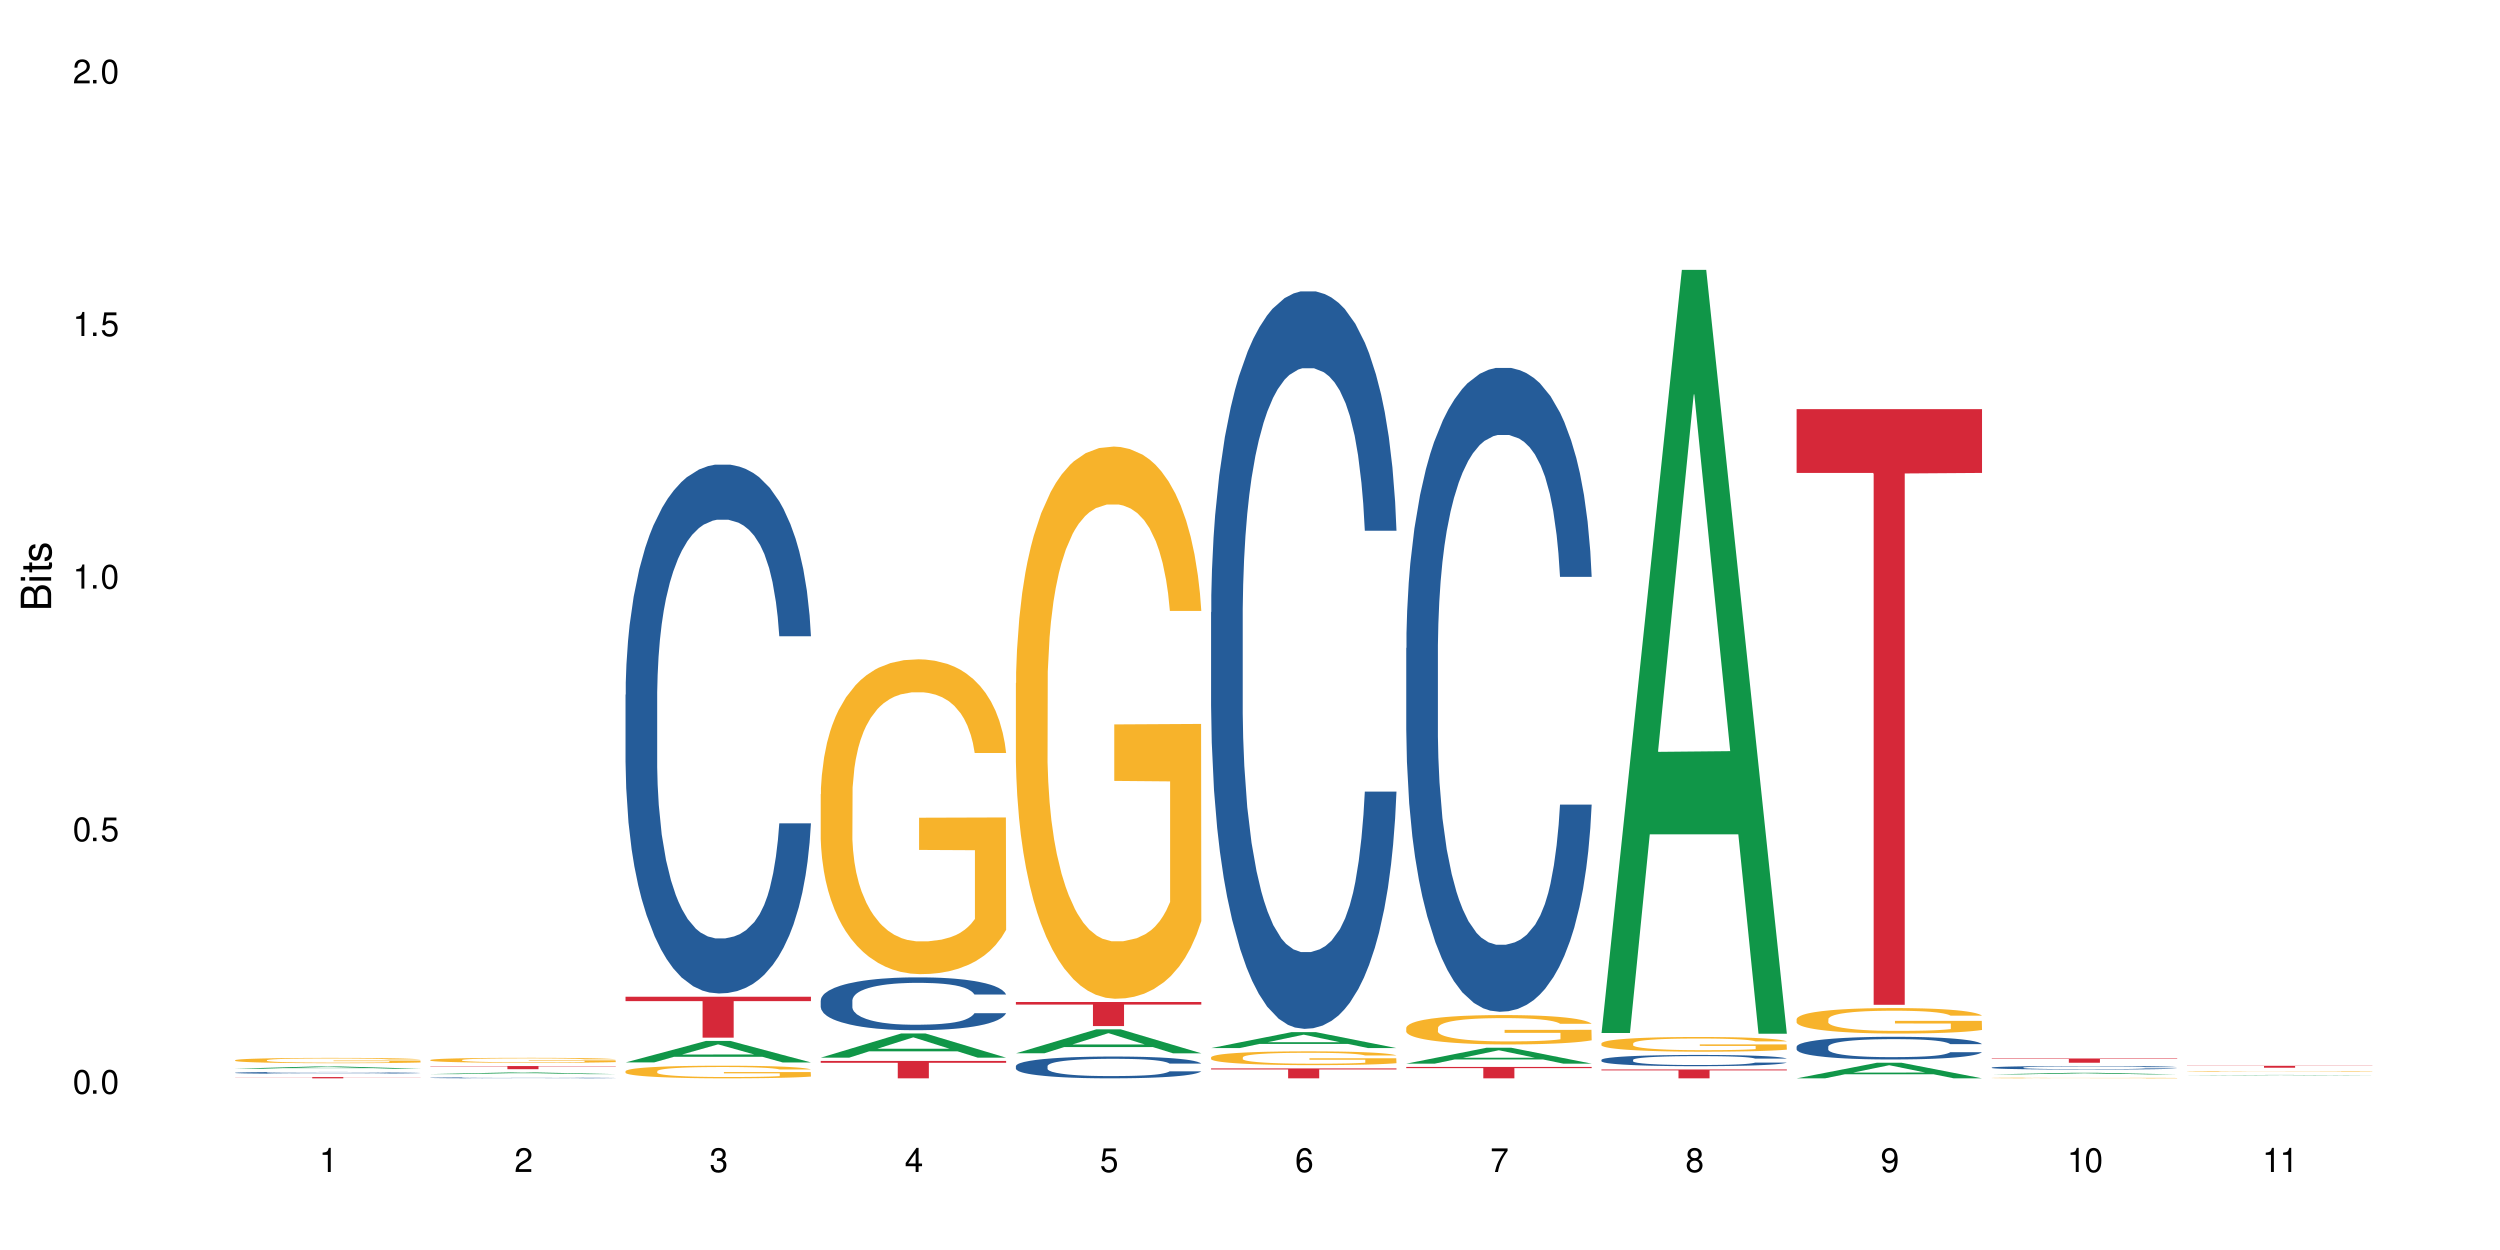 <?xml version="1.0" encoding="UTF-8"?>
<svg xmlns="http://www.w3.org/2000/svg" xmlns:xlink="http://www.w3.org/1999/xlink" width="720" height="360" viewBox="0 0 720 360">
<defs>
<g>
<g id="glyph-0-0">
</g>
<g id="glyph-0-1">
<path d="M 2.641 -6.938 C 2 -6.938 1.422 -6.656 1.078 -6.172 C 0.641 -5.562 0.406 -4.641 0.406 -3.359 C 0.406 -1.016 1.188 0.219 2.641 0.219 C 4.078 0.219 4.859 -1.016 4.859 -3.297 C 4.859 -4.641 4.656 -5.547 4.203 -6.172 C 3.844 -6.656 3.281 -6.938 2.641 -6.938 Z M 2.641 -6.188 C 3.547 -6.188 4 -5.25 4 -3.375 C 4 -1.406 3.562 -0.484 2.625 -0.484 C 1.734 -0.484 1.281 -1.438 1.281 -3.344 C 1.281 -5.25 1.734 -6.188 2.641 -6.188 Z M 2.641 -6.188 "/>
</g>
<g id="glyph-0-2">
<path d="M 1.828 -1 L 0.828 -1 L 0.828 0 L 1.828 0 Z M 1.828 -1 "/>
</g>
<g id="glyph-0-3">
<path d="M 4.562 -6.797 L 1.062 -6.797 L 0.547 -3.094 L 1.328 -3.094 C 1.719 -3.562 2.047 -3.734 2.578 -3.734 C 3.484 -3.734 4.062 -3.109 4.062 -2.094 C 4.062 -1.125 3.484 -0.531 2.578 -0.531 C 1.828 -0.531 1.375 -0.906 1.188 -1.672 L 0.328 -1.672 C 0.453 -1.109 0.547 -0.844 0.75 -0.594 C 1.125 -0.078 1.828 0.219 2.594 0.219 C 3.969 0.219 4.922 -0.781 4.922 -2.219 C 4.922 -3.562 4.031 -4.484 2.719 -4.484 C 2.25 -4.484 1.859 -4.359 1.469 -4.062 L 1.734 -5.969 L 4.562 -5.969 Z M 4.562 -6.797 "/>
</g>
<g id="glyph-0-4">
<path d="M 2.484 -4.938 L 2.484 0 L 3.328 0 L 3.328 -6.938 L 2.766 -6.938 C 2.469 -5.875 2.281 -5.734 0.984 -5.562 L 0.984 -4.938 Z M 2.484 -4.938 "/>
</g>
<g id="glyph-0-5">
<path d="M 4.859 -0.828 L 1.281 -0.828 C 1.359 -1.406 1.672 -1.781 2.5 -2.281 L 3.469 -2.828 C 4.406 -3.344 4.906 -4.062 4.906 -4.906 C 4.906 -5.484 4.672 -6.031 4.266 -6.406 C 3.859 -6.766 3.375 -6.938 2.719 -6.938 C 1.859 -6.938 1.219 -6.625 0.844 -6.031 C 0.609 -5.672 0.5 -5.234 0.484 -4.531 L 1.328 -4.531 C 1.359 -5.016 1.406 -5.281 1.531 -5.516 C 1.75 -5.938 2.188 -6.203 2.703 -6.203 C 3.469 -6.203 4.031 -5.641 4.031 -4.891 C 4.031 -4.344 3.719 -3.859 3.125 -3.516 L 2.234 -3 C 0.812 -2.172 0.406 -1.531 0.328 -0.016 L 4.859 -0.016 Z M 4.859 -0.828 "/>
</g>
<g id="glyph-0-6">
<path d="M 2.125 -3.188 L 2.578 -3.188 C 3.5 -3.188 3.984 -2.766 3.984 -1.922 C 3.984 -1.062 3.469 -0.531 2.594 -0.531 C 1.656 -0.531 1.203 -1 1.156 -2.016 L 0.312 -2.016 C 0.344 -1.453 0.438 -1.094 0.609 -0.781 C 0.953 -0.109 1.625 0.219 2.547 0.219 C 3.953 0.219 4.859 -0.625 4.859 -1.938 C 4.859 -2.828 4.516 -3.297 3.703 -3.594 C 4.344 -3.844 4.656 -4.328 4.656 -5.031 C 4.656 -6.219 3.875 -6.938 2.578 -6.938 C 1.203 -6.938 0.484 -6.172 0.453 -4.703 L 1.297 -4.703 C 1.312 -5.125 1.344 -5.359 1.453 -5.578 C 1.641 -5.969 2.062 -6.203 2.594 -6.203 C 3.344 -6.203 3.797 -5.75 3.797 -5 C 3.797 -4.516 3.609 -4.219 3.25 -4.047 C 3.016 -3.953 2.703 -3.922 2.125 -3.906 Z M 2.125 -3.188 "/>
</g>
<g id="glyph-0-7">
<path d="M 3.141 -1.672 L 3.141 0 L 3.984 0 L 3.984 -1.672 L 4.984 -1.672 L 4.984 -2.438 L 3.984 -2.438 L 3.984 -6.938 L 3.359 -6.938 L 0.266 -2.578 L 0.266 -1.672 Z M 3.141 -2.438 L 1 -2.438 L 3.141 -5.5 Z M 3.141 -2.438 "/>
</g>
<g id="glyph-0-8">
<path d="M 4.781 -5.125 C 4.609 -6.266 3.891 -6.938 2.844 -6.938 C 2.094 -6.938 1.422 -6.578 1.031 -5.953 C 0.594 -5.266 0.406 -4.422 0.406 -3.172 C 0.406 -2 0.578 -1.25 0.984 -0.641 C 1.359 -0.078 1.953 0.219 2.703 0.219 C 3.984 0.219 4.922 -0.75 4.922 -2.094 C 4.922 -3.375 4.062 -4.281 2.844 -4.281 C 2.172 -4.281 1.641 -4.031 1.281 -3.516 C 1.281 -5.234 1.828 -6.188 2.797 -6.188 C 3.391 -6.188 3.797 -5.797 3.938 -5.125 Z M 2.734 -3.531 C 3.547 -3.531 4.062 -2.953 4.062 -2.031 C 4.062 -1.156 3.484 -0.531 2.703 -0.531 C 1.922 -0.531 1.328 -1.188 1.328 -2.078 C 1.328 -2.938 1.906 -3.531 2.734 -3.531 Z M 2.734 -3.531 "/>
</g>
<g id="glyph-0-9">
<path d="M 4.984 -6.797 L 0.438 -6.797 L 0.438 -5.969 L 4.109 -5.969 C 2.5 -3.656 1.828 -2.234 1.328 0 L 2.219 0 C 2.594 -2.172 3.453 -4.047 4.984 -6.094 Z M 4.984 -6.797 "/>
</g>
<g id="glyph-0-10">
<path d="M 3.75 -3.656 C 4.469 -4.094 4.688 -4.438 4.688 -5.078 C 4.688 -6.172 3.844 -6.938 2.641 -6.938 C 1.438 -6.938 0.594 -6.172 0.594 -5.094 C 0.594 -4.438 0.812 -4.094 1.516 -3.656 C 0.734 -3.266 0.359 -2.703 0.359 -1.922 C 0.359 -0.656 1.281 0.219 2.641 0.219 C 3.984 0.219 4.922 -0.656 4.922 -1.922 C 4.922 -2.703 4.531 -3.266 3.75 -3.656 Z M 2.641 -6.188 C 3.359 -6.188 3.812 -5.75 3.812 -5.062 C 3.812 -4.406 3.344 -3.984 2.641 -3.984 C 1.922 -3.984 1.453 -4.406 1.453 -5.078 C 1.453 -5.75 1.922 -6.188 2.641 -6.188 Z M 2.641 -3.266 C 3.484 -3.266 4.062 -2.719 4.062 -1.906 C 4.062 -1.078 3.484 -0.531 2.625 -0.531 C 1.797 -0.531 1.219 -1.094 1.219 -1.906 C 1.219 -2.719 1.781 -3.266 2.641 -3.266 Z M 2.641 -3.266 "/>
</g>
<g id="glyph-0-11">
<path d="M 0.516 -1.578 C 0.672 -0.453 1.406 0.219 2.438 0.219 C 3.188 0.219 3.859 -0.141 4.266 -0.766 C 4.688 -1.453 4.891 -2.297 4.891 -3.547 C 4.891 -4.719 4.703 -5.453 4.312 -6.078 C 3.938 -6.641 3.344 -6.938 2.594 -6.938 C 1.297 -6.938 0.359 -5.969 0.359 -4.625 C 0.359 -3.344 1.234 -2.453 2.453 -2.453 C 3.094 -2.453 3.578 -2.672 4.016 -3.203 C 4 -1.484 3.469 -0.531 2.5 -0.531 C 1.906 -0.531 1.484 -0.906 1.359 -1.578 Z M 2.578 -6.203 C 3.375 -6.203 3.969 -5.531 3.969 -4.641 C 3.969 -3.797 3.391 -3.188 2.547 -3.188 C 1.734 -3.188 1.234 -3.766 1.234 -4.688 C 1.234 -5.562 1.797 -6.203 2.578 -6.203 Z M 2.578 -6.203 "/>
</g>
<g id="glyph-1-0">
</g>
<g id="glyph-1-1">
<path d="M 0 -0.953 L 0 -4.891 C 0 -5.719 -0.234 -6.344 -0.734 -6.797 C -1.188 -7.234 -1.812 -7.469 -2.5 -7.469 C -3.547 -7.469 -4.188 -7 -4.625 -5.875 C -4.984 -6.688 -5.625 -7.094 -6.531 -7.094 C -7.172 -7.094 -7.734 -6.859 -8.141 -6.391 C -8.562 -5.922 -8.75 -5.344 -8.75 -4.5 L -8.75 -0.953 Z M -4.984 -2.062 L -7.766 -2.062 L -7.766 -4.219 C -7.766 -4.844 -7.688 -5.203 -7.453 -5.5 C -7.219 -5.812 -6.859 -5.969 -6.375 -5.969 C -5.891 -5.969 -5.531 -5.812 -5.297 -5.5 C -5.062 -5.203 -4.984 -4.844 -4.984 -4.219 Z M -0.984 -2.062 L -4 -2.062 L -4 -4.781 C -4 -5.766 -3.438 -6.359 -2.484 -6.359 C -1.547 -6.359 -0.984 -5.766 -0.984 -4.781 Z M -0.984 -2.062 "/>
</g>
<g id="glyph-1-2">
<path d="M -6.281 -1.797 L -6.281 -0.797 L 0 -0.797 L 0 -1.797 Z M -8.75 -1.797 L -8.75 -0.797 L -7.484 -0.797 L -7.484 -1.797 Z M -8.75 -1.797 "/>
</g>
<g id="glyph-1-3">
<path d="M -6.281 -3.047 L -6.281 -2.016 L -8.016 -2.016 L -8.016 -1.016 L -6.281 -1.016 L -6.281 -0.172 L -5.469 -0.172 L -5.469 -1.016 L -0.719 -1.016 C -0.078 -1.016 0.281 -1.453 0.281 -2.234 C 0.281 -2.5 0.25 -2.719 0.188 -3.047 L -0.641 -3.047 C -0.609 -2.906 -0.594 -2.766 -0.594 -2.562 C -0.594 -2.141 -0.719 -2.016 -1.156 -2.016 L -5.469 -2.016 L -5.469 -3.047 Z M -6.281 -3.047 "/>
</g>
<g id="glyph-1-4">
<path d="M -4.531 -5.25 C -5.766 -5.25 -6.469 -4.422 -6.469 -2.969 C -6.469 -1.516 -5.719 -0.562 -4.547 -0.562 C -3.562 -0.562 -3.094 -1.062 -2.734 -2.562 L -2.516 -3.484 C -2.344 -4.188 -2.094 -4.469 -1.641 -4.469 C -1.047 -4.469 -0.641 -3.875 -0.641 -3 C -0.641 -2.453 -0.797 -2 -1.062 -1.75 C -1.25 -1.594 -1.422 -1.531 -1.875 -1.469 L -1.875 -0.406 C -0.422 -0.453 0.281 -1.266 0.281 -2.922 C 0.281 -4.5 -0.5 -5.516 -1.719 -5.516 C -2.656 -5.516 -3.172 -4.984 -3.469 -3.734 L -3.703 -2.766 C -3.891 -1.953 -4.156 -1.609 -4.594 -1.609 C -5.188 -1.609 -5.547 -2.125 -5.547 -2.938 C -5.547 -3.75 -5.203 -4.172 -4.531 -4.203 Z M -4.531 -5.25 "/>
</g>
</g>
</defs>
<rect x="-72" y="-36" width="864" height="432" fill="rgb(100%, 100%, 100%)" fill-opacity="1"/>
<path fill-rule="nonzero" fill="rgb(6.275%, 58.824%, 28.235%)" fill-opacity="1" d="M 67.73 307.789 L 67.789 307.785 L 90.895 307.137 L 97.91 307.137 L 121.133 307.789 L 112.973 307.789 L 107.152 307.617 L 81.652 307.617 L 75.945 307.789 L 67.73 307.789 L 84.105 307.547 L 104.816 307.547 L 94.488 307.246 L 94.375 307.242 L 94.262 307.246 L 84.047 307.547 L 84.105 307.547 Z M 67.73 307.789 "/>
<path fill-rule="nonzero" fill="rgb(14.51%, 36.078%, 60%)" fill-opacity="1" d="M 67.73 308.957 L 67.797 308.957 L 67.797 308.945 L 67.992 308.926 L 68.449 308.902 L 68.902 308.887 L 70.074 308.855 L 71.703 308.828 L 73.398 308.809 L 74.633 308.797 L 75.742 308.785 L 78.281 308.766 L 79.91 308.758 L 81.668 308.75 L 83.816 308.742 L 85.379 308.734 L 88.895 308.727 L 91.5 308.727 L 93.52 308.723 L 97.883 308.723 L 100.488 308.727 L 102.375 308.727 L 104.461 308.73 L 106.219 308.734 L 109.281 308.746 L 112.016 308.762 L 113.254 308.77 L 115.207 308.785 L 116.703 308.797 L 117.746 308.812 L 118.918 308.828 L 119.961 308.852 L 120.742 308.875 L 121.133 308.898 L 112.016 308.898 L 111.559 308.879 L 111.039 308.863 L 110.062 308.844 L 109.086 308.828 L 107.715 308.812 L 106.48 308.805 L 104.785 308.797 L 103.289 308.789 L 101.727 308.785 L 100.227 308.781 L 97.363 308.777 L 94.039 308.777 L 92.805 308.781 L 90.262 308.785 L 88.895 308.789 L 86.941 308.793 L 85.574 308.801 L 83.945 308.812 L 82.84 308.82 L 81.473 308.832 L 80.496 308.844 L 79.387 308.859 L 78.738 308.871 L 78.152 308.887 L 77.629 308.902 L 77.238 308.918 L 76.977 308.938 L 76.848 308.953 L 76.848 309.031 L 76.977 309.047 L 77.305 309.07 L 78.152 309.098 L 79.387 309.125 L 80.82 309.145 L 82.188 309.16 L 82.969 309.168 L 84.012 309.176 L 85.641 309.184 L 87.984 309.195 L 89.352 309.199 L 91.438 309.203 L 98.988 309.203 L 100.684 309.199 L 102.441 309.195 L 104.852 309.188 L 106.348 309.18 L 107.652 309.172 L 108.629 309.16 L 109.281 309.152 L 110.258 309.137 L 111.039 309.121 L 111.625 309.105 L 112.016 309.086 L 121.133 309.086 L 120.742 309.105 L 120.156 309.125 L 119.57 309.141 L 118.656 309.156 L 117.613 309.172 L 116.117 309.191 L 114.879 309.203 L 113.254 309.215 L 111.754 309.223 L 110.125 309.23 L 107.715 309.242 L 106.152 309.246 L 104.461 309.25 L 102.441 309.254 L 99.902 309.258 L 97.168 309.262 L 94.625 309.262 L 91.891 309.258 L 89.871 309.258 L 87.203 309.254 L 83.883 309.246 L 81.473 309.234 L 79.582 309.227 L 77.957 309.215 L 76.133 309.203 L 73.789 309.18 L 72.355 309.164 L 71.379 309.152 L 70.27 309.133 L 69.488 309.113 L 68.578 309.086 L 67.926 309.051 L 67.73 309.023 Z M 67.73 308.957 "/>
<path fill-rule="nonzero" fill="rgb(96.863%, 70.196%, 16.863%)" fill-opacity="1" d="M 67.73 305.328 L 67.797 305.328 L 67.797 305.301 L 68.055 305.234 L 68.707 305.148 L 69.555 305.078 L 70.465 305.023 L 71.051 304.992 L 72.027 304.953 L 72.875 304.922 L 75.023 304.859 L 77.762 304.801 L 79.258 304.773 L 80.949 304.75 L 83.359 304.723 L 84.469 304.715 L 87.855 304.691 L 91.695 304.676 L 95.93 304.672 L 97.883 304.676 L 100.555 304.68 L 104.199 304.695 L 106.285 304.711 L 107.91 304.723 L 109.605 304.742 L 111.688 304.77 L 113.645 304.805 L 115.207 304.836 L 116.77 304.879 L 118.07 304.922 L 119.18 304.973 L 120.156 305.031 L 120.742 305.078 L 121.133 305.129 L 112.078 305.129 L 111.559 305.078 L 110.973 305.043 L 109.996 304.996 L 109.02 304.961 L 108.043 304.938 L 106.219 304.898 L 104.656 304.879 L 102.703 304.859 L 100.812 304.844 L 98.664 304.836 L 97.363 304.832 L 93.91 304.832 L 90.785 304.844 L 88.961 304.855 L 87.66 304.867 L 85.836 304.887 L 84.727 304.902 L 84.078 304.914 L 82.125 304.957 L 80.82 304.996 L 80.105 305.023 L 79.191 305.066 L 78.543 305.102 L 77.824 305.16 L 77.434 305.203 L 76.914 305.297 L 76.848 305.547 L 77.043 305.602 L 77.434 305.656 L 77.957 305.707 L 78.738 305.762 L 79.52 305.801 L 80.887 305.855 L 82.059 305.895 L 82.969 305.918 L 84.727 305.953 L 85.445 305.969 L 87.137 305.992 L 88.895 306.012 L 91.047 306.027 L 92.672 306.035 L 95.277 306.043 L 98.598 306.043 L 102.508 306.035 L 104.98 306.023 L 106.676 306.012 L 107.781 306.004 L 109.148 305.988 L 110.125 305.973 L 111.039 305.957 L 112.145 305.934 L 112.145 305.602 L 96.059 305.598 L 96.059 305.441 L 121.066 305.441 L 121.133 305.988 L 119.766 306.027 L 118.07 306.062 L 116.441 306.09 L 114.75 306.113 L 112.34 306.141 L 110.387 306.156 L 107.391 306.176 L 104.656 306.188 L 101.789 306.199 L 99.25 306.203 L 96.254 306.203 L 93.586 306.199 L 90.719 306.191 L 88.441 306.18 L 86.355 306.168 L 84.273 306.148 L 81.668 306.117 L 79.973 306.094 L 78.215 306.066 L 76.457 306.031 L 74.895 305.992 L 73.852 305.965 L 72.812 305.93 L 71.703 305.887 L 70.66 305.84 L 69.879 305.797 L 69.164 305.75 L 68.645 305.703 L 68.121 305.641 L 67.859 305.59 L 67.73 305.547 Z M 67.73 305.328 "/>
<path fill-rule="nonzero" fill="rgb(83.922%, 15.686%, 22.353%)" fill-opacity="1" d="M 67.73 310.195 L 121.133 310.195 L 121.133 310.234 L 98.875 310.234 L 98.875 310.562 L 89.922 310.562 L 89.922 310.234 L 67.73 310.234 Z M 67.73 310.195 "/>
<path fill-rule="nonzero" fill="rgb(6.275%, 58.824%, 28.235%)" fill-opacity="1" d="M 123.941 309.344 L 124 309.344 L 147.105 308.859 L 154.125 308.859 L 177.344 309.348 L 169.184 309.348 L 163.367 309.219 L 137.863 309.219 L 132.156 309.344 L 123.941 309.344 L 140.316 309.168 L 161.027 309.164 L 150.699 308.938 L 150.586 308.938 L 150.473 308.941 L 140.258 309.164 L 140.316 309.168 Z M 123.941 309.344 "/>
<path fill-rule="nonzero" fill="rgb(14.51%, 36.078%, 60%)" fill-opacity="1" d="M 123.941 310.402 L 124.008 310.402 L 124.008 310.395 L 124.203 310.387 L 124.66 310.375 L 125.113 310.367 L 126.285 310.352 L 127.914 310.336 L 129.609 310.324 L 130.844 310.316 L 131.953 310.312 L 134.492 310.305 L 136.121 310.297 L 137.879 310.293 L 140.027 310.289 L 141.59 310.289 L 145.109 310.285 L 147.711 310.281 L 158.59 310.281 L 160.672 310.285 L 162.43 310.289 L 165.492 310.293 L 168.227 310.301 L 169.465 310.305 L 171.418 310.312 L 172.914 310.32 L 173.957 310.328 L 175.129 310.336 L 176.172 310.348 L 176.953 310.359 L 177.344 310.371 L 168.227 310.371 L 167.77 310.363 L 167.25 310.355 L 166.273 310.344 L 165.297 310.336 L 163.93 310.328 L 162.691 310.324 L 160.996 310.32 L 159.5 310.316 L 157.938 310.312 L 156.438 310.312 L 153.574 310.309 L 150.254 310.309 L 149.016 310.312 L 145.109 310.312 L 143.152 310.316 L 141.785 310.32 L 140.156 310.328 L 139.051 310.332 L 137.684 310.336 L 136.707 310.344 L 135.598 310.352 L 134.949 310.359 L 134.363 310.367 L 133.84 310.375 L 133.449 310.383 L 133.191 310.391 L 133.059 310.402 L 133.059 310.441 L 133.191 310.449 L 133.516 310.461 L 134.363 310.477 L 135.598 310.492 L 137.031 310.5 L 138.398 310.508 L 139.18 310.512 L 140.223 310.516 L 141.852 310.523 L 144.195 310.527 L 145.562 310.527 L 147.648 310.531 L 156.895 310.531 L 158.652 310.527 L 161.062 310.523 L 162.559 310.52 L 163.863 310.516 L 164.84 310.508 L 165.492 310.504 L 166.469 310.496 L 167.25 310.488 L 167.836 310.48 L 168.227 310.473 L 177.344 310.473 L 176.367 310.492 L 175.781 310.5 L 174.867 310.508 L 173.828 310.516 L 172.328 310.523 L 171.09 310.531 L 169.465 310.535 L 167.965 310.543 L 166.336 310.547 L 163.93 310.551 L 162.363 310.555 L 160.672 310.555 L 158.652 310.559 L 156.113 310.559 L 153.379 310.562 L 148.102 310.562 L 146.086 310.559 L 143.414 310.559 L 140.094 310.555 L 137.684 310.547 L 135.793 310.543 L 134.168 310.539 L 132.344 310.531 L 130 310.52 L 128.566 310.512 L 127.59 310.504 L 126.48 310.492 L 125.699 310.484 L 124.789 310.469 L 124.137 310.453 L 123.941 310.438 Z M 123.941 310.402 "/>
<path fill-rule="nonzero" fill="rgb(96.863%, 70.196%, 16.863%)" fill-opacity="1" d="M 123.941 305.27 L 124.008 305.27 L 124.008 305.242 L 124.27 305.184 L 124.918 305.102 L 125.766 305.035 L 126.676 304.984 L 127.266 304.953 L 128.242 304.914 L 129.086 304.887 L 131.234 304.828 L 133.973 304.773 L 135.469 304.75 L 137.164 304.727 L 139.57 304.703 L 140.68 304.691 L 144.066 304.672 L 147.906 304.66 L 152.141 304.656 L 154.094 304.656 L 156.766 304.66 L 160.41 304.676 L 162.496 304.688 L 164.125 304.703 L 165.816 304.719 L 167.902 304.746 L 169.855 304.777 L 171.418 304.809 L 172.98 304.848 L 174.281 304.891 L 175.391 304.934 L 176.367 304.992 L 176.953 305.035 L 177.344 305.082 L 168.293 305.082 L 167.77 305.035 L 167.184 305 L 166.207 304.957 L 165.23 304.926 L 164.254 304.902 L 162.43 304.867 L 160.867 304.848 L 158.914 304.828 L 157.023 304.816 L 154.875 304.809 L 153.574 304.805 L 150.121 304.805 L 146.996 304.816 L 145.172 304.824 L 143.871 304.836 L 142.047 304.855 L 140.941 304.871 L 140.289 304.883 L 138.336 304.922 L 137.031 304.957 L 136.316 304.984 L 135.402 305.023 L 134.754 305.059 L 134.035 305.109 L 133.645 305.148 L 133.125 305.238 L 133.059 305.473 L 133.254 305.523 L 133.645 305.578 L 134.168 305.625 L 134.949 305.676 L 135.73 305.711 L 137.098 305.766 L 138.27 305.797 L 139.18 305.82 L 140.941 305.855 L 141.656 305.867 L 143.348 305.891 L 145.109 305.91 L 147.258 305.926 L 148.883 305.934 L 151.488 305.938 L 154.812 305.938 L 158.719 305.93 L 161.191 305.922 L 162.887 305.91 L 163.992 305.902 L 165.359 305.887 L 166.336 305.875 L 167.25 305.859 L 168.355 305.836 L 168.355 305.523 L 152.27 305.523 L 152.27 305.375 L 177.277 305.375 L 177.344 305.887 L 175.977 305.922 L 174.281 305.957 L 172.656 305.98 L 170.961 306.004 L 168.551 306.031 L 166.598 306.047 L 163.602 306.062 L 160.867 306.074 L 158 306.082 L 155.461 306.086 L 152.465 306.09 L 149.797 306.086 L 146.93 306.078 L 144.652 306.066 L 142.566 306.055 L 140.484 306.039 L 137.879 306.008 L 136.188 305.988 L 134.426 305.961 L 132.668 305.926 L 131.105 305.891 L 130.062 305.863 L 129.023 305.832 L 127.914 305.793 L 126.871 305.75 L 126.09 305.707 L 125.375 305.664 L 124.855 305.621 L 124.332 305.562 L 124.074 305.516 L 123.941 305.473 Z M 123.941 305.27 "/>
<path fill-rule="nonzero" fill="rgb(83.922%, 15.686%, 22.353%)" fill-opacity="1" d="M 123.941 307.023 L 177.344 307.023 L 177.344 307.121 L 155.086 307.121 L 155.086 307.926 L 146.133 307.926 L 146.133 307.121 L 123.941 307.121 Z M 123.941 307.023 "/>
<path fill-rule="nonzero" fill="rgb(6.275%, 58.824%, 28.235%)" fill-opacity="1" d="M 180.152 305.98 L 180.211 305.973 L 203.316 299.789 L 210.336 299.789 L 233.555 305.984 L 225.395 305.984 L 219.578 304.367 L 194.074 304.367 L 188.371 305.98 L 180.152 305.98 L 196.527 303.699 L 217.238 303.691 L 206.91 300.801 L 206.797 300.797 L 206.684 300.812 L 196.473 303.691 L 196.527 303.699 Z M 180.152 305.98 "/>
<path fill-rule="nonzero" fill="rgb(14.51%, 36.078%, 60%)" fill-opacity="1" d="M 180.152 200.086 L 180.219 199.945 L 180.219 196.605 L 180.414 191.316 L 180.871 184.633 L 181.324 180.039 L 182.5 171.824 L 184.125 163.887 L 185.82 157.762 L 187.059 154.145 L 188.164 151.359 L 190.703 146.207 L 192.332 143.562 L 194.09 141.195 L 196.238 138.828 L 197.801 137.438 L 201.32 135.211 L 203.922 134.234 L 205.941 133.816 L 210.305 133.816 L 212.91 134.375 L 214.801 135.07 L 216.883 136.184 L 218.641 137.438 L 221.703 140.5 L 224.438 144.398 L 225.676 146.625 L 227.629 150.941 L 229.125 155.117 L 230.168 158.738 L 231.34 163.887 L 232.383 170.152 L 233.164 177.254 L 233.555 183.238 L 224.438 183.238 L 223.98 177.672 L 223.461 173.355 L 222.484 167.648 L 221.508 163.609 L 220.141 159.574 L 218.902 156.926 L 217.207 154.281 L 215.711 152.613 L 214.148 151.359 L 212.648 150.523 L 209.785 149.688 L 206.465 149.688 L 205.227 149.965 L 202.688 151.082 L 201.32 152.055 L 199.363 154.004 L 197.996 155.812 L 196.371 158.598 L 195.262 160.965 L 193.895 164.586 L 192.918 167.785 L 191.812 172.383 L 191.16 175.863 L 190.574 179.758 L 190.051 184.355 L 189.66 189.227 L 189.402 194.379 L 189.27 199.391 L 189.27 220.969 L 189.402 225.98 L 189.727 231.828 L 190.574 240.32 L 191.812 247.699 L 193.242 253.547 L 194.609 257.723 L 195.395 259.672 L 196.434 261.898 L 198.062 264.684 L 200.406 267.469 L 201.773 268.582 L 203.859 269.695 L 206.008 270.254 L 208.875 270.254 L 211.414 269.695 L 213.105 269 L 214.863 267.887 L 217.273 265.52 L 218.773 263.293 L 220.074 260.648 L 221.051 258 L 221.703 255.773 L 222.68 251.457 L 223.461 246.727 L 224.047 241.852 L 224.438 237.117 L 233.555 237.117 L 233.164 242.688 L 232.578 248.117 L 231.992 252.156 L 231.082 257.027 L 230.039 261.344 L 228.539 266.215 L 227.305 269.418 L 225.676 272.898 L 224.176 275.543 L 222.551 277.91 L 220.141 280.695 L 218.578 282.086 L 216.883 283.34 L 214.863 284.453 L 212.324 285.43 L 209.59 285.984 L 207.051 286.125 L 204.316 285.848 L 202.297 285.289 L 199.625 284.035 L 196.305 281.531 L 193.895 278.887 L 192.008 276.238 L 190.379 273.457 L 188.555 269.695 L 186.211 263.57 L 184.777 258.836 L 183.801 254.938 L 182.695 249.508 L 181.914 244.637 L 181 236.84 L 180.348 226.957 L 180.152 219.297 Z M 180.152 200.086 "/>
<path fill-rule="nonzero" fill="rgb(96.863%, 70.196%, 16.863%)" fill-opacity="1" d="M 180.152 308.48 L 180.219 308.477 L 180.219 308.41 L 180.48 308.262 L 181.129 308.055 L 181.977 307.887 L 182.891 307.75 L 183.477 307.684 L 184.453 307.582 L 185.297 307.508 L 187.449 307.359 L 190.184 307.219 L 191.68 307.16 L 193.375 307.105 L 195.785 307.039 L 196.891 307.016 L 200.277 306.965 L 204.121 306.93 L 208.352 306.922 L 210.305 306.926 L 212.977 306.938 L 216.621 306.973 L 218.707 307.008 L 220.336 307.039 L 222.027 307.082 L 224.113 307.148 L 226.066 307.23 L 227.629 307.309 L 229.191 307.41 L 230.492 307.516 L 231.602 307.633 L 232.578 307.773 L 233.164 307.887 L 233.555 308.004 L 224.504 308.004 L 223.98 307.887 L 223.395 307.797 L 222.418 307.688 L 221.441 307.609 L 220.465 307.547 L 218.641 307.461 L 217.078 307.406 L 215.125 307.359 L 213.238 307.328 L 211.086 307.309 L 209.785 307.305 L 206.332 307.305 L 203.207 307.328 L 201.383 307.352 L 200.082 307.379 L 198.258 307.43 L 197.152 307.469 L 196.5 307.496 L 194.547 307.598 L 193.242 307.691 L 192.527 307.754 L 191.617 307.855 L 190.965 307.945 L 190.246 308.078 L 189.855 308.176 L 189.336 308.402 L 189.27 309.004 L 189.465 309.129 L 189.855 309.266 L 190.379 309.383 L 191.16 309.512 L 191.941 309.605 L 193.309 309.738 L 194.48 309.824 L 195.395 309.879 L 197.152 309.969 L 197.867 310 L 199.562 310.059 L 201.32 310.105 L 203.469 310.145 L 205.098 310.164 L 207.699 310.184 L 211.023 310.184 L 214.93 310.164 L 217.402 310.137 L 219.098 310.109 L 220.203 310.086 L 221.57 310.051 L 222.551 310.016 L 223.461 309.98 L 224.566 309.922 L 224.566 309.129 L 208.484 309.125 L 208.484 308.754 L 233.488 308.75 L 233.555 310.051 L 232.188 310.141 L 230.492 310.227 L 228.867 310.293 L 227.172 310.348 L 224.762 310.41 L 222.809 310.453 L 219.812 310.5 L 217.078 310.527 L 214.215 310.547 L 211.672 310.559 L 208.68 310.562 L 206.008 310.555 L 203.141 310.535 L 200.863 310.508 L 198.777 310.477 L 196.695 310.43 L 194.09 310.363 L 192.398 310.305 L 190.641 310.234 L 188.879 310.152 L 187.316 310.062 L 186.277 309.992 L 185.234 309.914 L 184.125 309.812 L 183.086 309.699 L 182.305 309.598 L 181.586 309.48 L 181.066 309.371 L 180.543 309.223 L 180.285 309.102 L 180.152 309 Z M 180.152 308.48 "/>
<path fill-rule="nonzero" fill="rgb(83.922%, 15.686%, 22.353%)" fill-opacity="1" d="M 180.152 287.059 L 233.555 287.059 L 233.555 288.32 L 211.301 288.332 L 211.301 298.855 L 202.344 298.855 L 202.344 288.344 L 202.215 288.32 L 180.152 288.32 Z M 180.152 287.059 "/>
<path fill-rule="nonzero" fill="rgb(6.275%, 58.824%, 28.235%)" fill-opacity="1" d="M 236.367 304.605 L 236.422 304.598 L 259.527 297.641 L 266.547 297.641 L 289.766 304.613 L 281.609 304.613 L 275.789 302.793 L 250.285 302.793 L 244.582 304.605 L 236.367 304.605 L 252.738 302.039 L 273.449 302.031 L 263.121 298.777 L 263.008 298.773 L 262.895 298.793 L 252.684 302.031 L 252.738 302.039 Z M 236.367 304.605 "/>
<path fill-rule="nonzero" fill="rgb(14.51%, 36.078%, 60%)" fill-opacity="1" d="M 236.367 288.109 L 236.43 288.094 L 236.43 287.762 L 236.625 287.234 L 237.082 286.566 L 237.539 286.105 L 238.711 285.285 L 240.34 284.492 L 242.031 283.883 L 243.27 283.52 L 244.375 283.242 L 246.914 282.727 L 248.543 282.461 L 250.301 282.227 L 252.449 281.988 L 254.016 281.852 L 257.531 281.629 L 260.137 281.531 L 262.152 281.488 L 266.516 281.488 L 269.121 281.543 L 271.012 281.613 L 273.094 281.727 L 274.852 281.852 L 277.914 282.156 L 280.648 282.547 L 281.887 282.77 L 283.84 283.199 L 285.34 283.617 L 286.379 283.977 L 287.551 284.492 L 288.594 285.117 L 289.375 285.828 L 289.766 286.426 L 280.648 286.426 L 280.191 285.871 L 279.672 285.438 L 278.695 284.867 L 277.719 284.465 L 276.352 284.062 L 275.113 283.797 L 273.422 283.535 L 271.922 283.367 L 270.359 283.242 L 268.863 283.156 L 265.996 283.074 L 262.676 283.074 L 261.438 283.102 L 258.898 283.215 L 257.531 283.312 L 255.578 283.504 L 254.211 283.688 L 252.582 283.965 L 251.473 284.199 L 250.105 284.562 L 249.129 284.883 L 248.023 285.34 L 247.371 285.688 L 246.785 286.078 L 246.266 286.539 L 245.875 287.023 L 245.613 287.539 L 245.484 288.039 L 245.484 290.195 L 245.613 290.695 L 245.938 291.281 L 246.785 292.129 L 248.023 292.863 L 249.457 293.449 L 250.824 293.867 L 251.605 294.062 L 252.645 294.285 L 254.273 294.562 L 256.617 294.84 L 257.984 294.953 L 260.07 295.062 L 262.219 295.117 L 265.086 295.117 L 267.625 295.062 L 269.316 294.992 L 271.074 294.883 L 273.484 294.645 L 274.984 294.422 L 276.285 294.16 L 277.262 293.895 L 277.914 293.672 L 278.891 293.242 L 279.672 292.77 L 280.258 292.281 L 280.648 291.809 L 289.766 291.809 L 289.375 292.363 L 288.789 292.906 L 288.203 293.309 L 287.293 293.797 L 286.25 294.227 L 284.75 294.715 L 283.516 295.035 L 281.887 295.383 L 280.387 295.648 L 278.762 295.883 L 276.352 296.16 L 274.789 296.301 L 273.094 296.426 L 271.074 296.535 L 268.535 296.633 L 265.801 296.691 L 263.262 296.703 L 260.527 296.676 L 258.508 296.621 L 255.836 296.496 L 252.516 296.246 L 250.105 295.98 L 248.219 295.715 L 246.59 295.438 L 244.766 295.062 L 242.422 294.449 L 240.988 293.977 L 240.012 293.59 L 238.906 293.047 L 238.125 292.559 L 237.211 291.781 L 236.562 290.793 L 236.367 290.027 Z M 236.367 288.109 "/>
<path fill-rule="nonzero" fill="rgb(96.863%, 70.196%, 16.863%)" fill-opacity="1" d="M 236.367 228.715 L 236.43 228.633 L 236.43 226.977 L 236.691 223.25 L 237.344 218.113 L 238.188 213.891 L 239.102 210.578 L 239.688 208.84 L 240.664 206.355 L 241.512 204.531 L 243.66 200.805 L 246.395 197.328 L 247.891 195.836 L 249.586 194.43 L 251.996 192.855 L 253.102 192.277 L 256.488 190.953 L 260.332 190.125 L 264.562 189.875 L 266.516 189.957 L 269.188 190.289 L 272.836 191.199 L 274.918 192.027 L 276.547 192.855 L 278.238 193.934 L 280.324 195.59 L 282.277 197.578 L 283.84 199.562 L 285.402 202.047 L 286.707 204.699 L 287.812 207.598 L 288.789 211.074 L 289.375 213.973 L 289.766 216.871 L 280.715 216.871 L 280.191 213.973 L 279.605 211.738 L 278.629 209.004 L 277.652 207.016 L 276.676 205.445 L 274.852 203.289 L 273.289 201.965 L 271.336 200.805 L 269.449 200.062 L 267.301 199.562 L 265.996 199.398 L 262.543 199.398 L 259.418 199.977 L 257.594 200.641 L 256.293 201.305 L 254.469 202.547 L 253.363 203.539 L 252.711 204.203 L 250.758 206.77 L 249.457 209.086 L 248.738 210.66 L 247.828 213.145 L 247.176 215.383 L 246.461 218.695 L 246.07 221.18 L 245.547 226.809 L 245.484 241.715 L 245.68 244.863 L 246.07 248.258 L 246.59 251.238 L 247.371 254.387 L 248.152 256.785 L 249.52 260.016 L 250.691 262.168 L 251.605 263.578 L 253.363 265.812 L 254.078 266.559 L 255.773 268.051 L 257.531 269.207 L 259.68 270.203 L 261.309 270.699 L 263.914 271.113 L 267.234 271.113 L 271.141 270.617 L 273.617 269.953 L 275.309 269.293 L 276.418 268.711 L 277.785 267.801 L 278.762 266.973 L 279.672 266.062 L 280.781 264.652 L 280.781 244.863 L 264.695 244.777 L 264.695 235.504 L 289.699 235.422 L 289.766 267.801 L 288.398 270.035 L 286.707 272.191 L 285.078 273.848 L 283.383 275.254 L 280.977 276.828 L 279.02 277.82 L 276.023 278.98 L 273.289 279.727 L 270.426 280.223 L 267.887 280.473 L 264.891 280.555 L 262.219 280.387 L 259.355 279.891 L 257.074 279.23 L 254.992 278.402 L 252.906 277.324 L 250.301 275.586 L 248.609 274.176 L 246.852 272.438 L 245.094 270.367 L 243.527 268.133 L 242.488 266.395 L 241.445 264.406 L 240.34 261.922 L 239.297 259.105 L 238.516 256.539 L 237.797 253.641 L 237.277 250.906 L 236.758 247.18 L 236.496 244.199 L 236.367 241.633 Z M 236.367 228.715 "/>
<path fill-rule="nonzero" fill="rgb(83.922%, 15.686%, 22.353%)" fill-opacity="1" d="M 236.367 305.547 L 289.766 305.547 L 289.766 306.086 L 267.512 306.09 L 267.512 310.562 L 258.555 310.562 L 258.555 306.094 L 258.426 306.086 L 236.367 306.086 Z M 236.367 305.547 "/>
<path fill-rule="nonzero" fill="rgb(6.275%, 58.824%, 28.235%)" fill-opacity="1" d="M 292.578 303.344 L 292.633 303.34 L 315.738 296.445 L 322.758 296.445 L 345.977 303.352 L 337.82 303.352 L 332 301.551 L 306.496 301.551 L 300.793 303.344 L 292.578 303.344 L 308.949 300.805 L 329.66 300.797 L 319.336 297.574 L 319.219 297.566 L 319.105 297.586 L 308.895 300.797 L 308.949 300.805 Z M 292.578 303.344 "/>
<path fill-rule="nonzero" fill="rgb(14.51%, 36.078%, 60%)" fill-opacity="1" d="M 292.578 307.016 L 292.641 307.012 L 292.641 306.875 L 292.836 306.656 L 293.293 306.379 L 293.75 306.191 L 294.922 305.852 L 296.551 305.527 L 298.242 305.273 L 299.48 305.125 L 300.586 305.008 L 303.125 304.797 L 304.754 304.688 L 306.512 304.59 L 308.664 304.492 L 310.227 304.438 L 313.742 304.344 L 316.348 304.305 L 318.367 304.285 L 322.73 304.285 L 325.332 304.309 L 327.223 304.34 L 329.305 304.383 L 331.066 304.438 L 334.125 304.562 L 336.859 304.723 L 338.098 304.816 L 340.051 304.992 L 341.551 305.164 L 342.59 305.312 L 343.762 305.527 L 344.805 305.785 L 345.586 306.078 L 345.977 306.324 L 336.859 306.324 L 336.406 306.094 L 335.883 305.914 L 334.906 305.68 L 333.93 305.516 L 332.562 305.348 L 331.324 305.238 L 329.633 305.129 L 328.133 305.062 L 326.57 305.008 L 325.074 304.977 L 322.207 304.941 L 318.887 304.941 L 317.648 304.953 L 315.109 305 L 313.742 305.039 L 311.789 305.117 L 310.422 305.191 L 308.793 305.309 L 307.684 305.406 L 306.316 305.555 L 305.34 305.688 L 304.234 305.875 L 303.582 306.02 L 302.996 306.18 L 302.477 306.367 L 302.086 306.57 L 301.824 306.781 L 301.695 306.988 L 301.695 307.879 L 301.824 308.082 L 302.148 308.324 L 302.996 308.676 L 304.234 308.977 L 305.668 309.219 L 307.035 309.391 L 307.816 309.473 L 308.859 309.562 L 310.484 309.68 L 312.832 309.793 L 314.199 309.84 L 316.281 309.883 L 318.43 309.906 L 321.297 309.906 L 323.836 309.883 L 325.527 309.855 L 327.289 309.809 L 329.695 309.711 L 331.195 309.621 L 332.496 309.512 L 333.473 309.402 L 334.125 309.312 L 335.102 309.133 L 335.883 308.938 L 336.469 308.738 L 336.859 308.543 L 345.977 308.543 L 345.586 308.773 L 345 308.996 L 344.414 309.16 L 343.504 309.363 L 342.461 309.539 L 340.965 309.742 L 339.727 309.871 L 338.098 310.016 L 336.602 310.125 L 334.973 310.223 L 332.562 310.336 L 331 310.395 L 329.305 310.445 L 327.289 310.492 L 324.746 310.531 L 322.012 310.555 L 319.473 310.562 L 316.738 310.551 L 314.719 310.527 L 312.047 310.477 L 308.727 310.371 L 306.316 310.262 L 304.43 310.152 L 302.801 310.039 L 300.977 309.883 L 298.633 309.633 L 297.199 309.438 L 296.223 309.277 L 295.117 309.055 L 294.336 308.852 L 293.422 308.531 L 292.773 308.125 L 292.578 307.809 Z M 292.578 307.016 "/>
<path fill-rule="nonzero" fill="rgb(96.863%, 70.196%, 16.863%)" fill-opacity="1" d="M 292.578 196.723 L 292.641 196.578 L 292.641 193.672 L 292.902 187.137 L 293.555 178.133 L 294.398 170.723 L 295.312 164.914 L 295.898 161.863 L 296.875 157.508 L 297.723 154.312 L 299.871 147.777 L 302.605 141.676 L 304.105 139.062 L 305.797 136.594 L 308.207 133.832 L 309.312 132.816 L 312.699 130.492 L 316.543 129.039 L 320.773 128.605 L 322.73 128.75 L 325.398 129.332 L 329.047 130.93 L 331.129 132.379 L 332.758 133.832 L 334.449 135.723 L 336.535 138.625 L 338.488 142.113 L 340.051 145.598 L 341.613 149.953 L 342.918 154.602 L 344.023 159.688 L 345 165.785 L 345.586 170.871 L 345.977 175.953 L 336.926 175.953 L 336.406 170.871 L 335.82 166.949 L 334.84 162.156 L 333.863 158.668 L 332.887 155.91 L 331.066 152.133 L 329.5 149.809 L 327.547 147.777 L 325.66 146.469 L 323.512 145.598 L 322.207 145.309 L 318.758 145.309 L 315.629 146.324 L 313.809 147.484 L 312.504 148.648 L 310.68 150.828 L 309.574 152.57 L 308.922 153.73 L 306.969 158.234 L 305.668 162.301 L 304.949 165.059 L 304.039 169.418 L 303.387 173.34 L 302.672 179.148 L 302.281 183.504 L 301.758 193.383 L 301.695 219.527 L 301.891 225.043 L 302.281 231 L 302.801 236.227 L 303.582 241.746 L 304.363 245.961 L 305.73 251.625 L 306.902 255.398 L 307.816 257.871 L 309.574 261.789 L 310.289 263.098 L 311.984 265.711 L 313.742 267.746 L 315.891 269.488 L 317.52 270.359 L 320.125 271.086 L 323.445 271.086 L 327.352 270.215 L 329.828 269.055 L 331.52 267.891 L 332.629 266.875 L 333.996 265.277 L 334.973 263.824 L 335.883 262.227 L 336.992 259.758 L 336.992 225.043 L 320.906 224.898 L 320.906 208.633 L 345.914 208.488 L 345.977 265.277 L 344.609 269.199 L 342.918 272.973 L 341.289 275.879 L 339.598 278.348 L 337.188 281.109 L 335.234 282.852 L 332.238 284.883 L 329.5 286.191 L 326.637 287.062 L 324.098 287.5 L 321.102 287.645 L 318.43 287.352 L 315.566 286.48 L 313.285 285.32 L 311.203 283.867 L 309.117 281.98 L 306.512 278.93 L 304.82 276.461 L 303.062 273.41 L 301.305 269.777 L 299.742 265.859 L 298.699 262.809 L 297.656 259.32 L 296.551 254.965 L 295.508 250.027 L 294.727 245.523 L 294.008 240.441 L 293.488 235.648 L 292.969 229.113 L 292.707 223.883 L 292.578 219.379 Z M 292.578 196.723 "/>
<path fill-rule="nonzero" fill="rgb(83.922%, 15.686%, 22.353%)" fill-opacity="1" d="M 292.578 288.578 L 345.977 288.578 L 345.977 289.32 L 323.723 289.328 L 323.723 295.512 L 314.77 295.512 L 314.77 289.332 L 314.637 289.32 L 292.578 289.32 Z M 292.578 288.578 "/>
<path fill-rule="nonzero" fill="rgb(6.275%, 58.824%, 28.235%)" fill-opacity="1" d="M 348.789 301.848 L 348.844 301.844 L 371.953 297.254 L 378.969 297.254 L 402.188 301.852 L 394.031 301.852 L 388.211 300.652 L 362.711 300.652 L 357.004 301.848 L 348.789 301.848 L 365.164 300.156 L 385.871 300.152 L 375.547 298.004 L 375.434 298 L 375.316 298.016 L 365.105 300.152 L 365.164 300.156 Z M 348.789 301.848 "/>
<path fill-rule="nonzero" fill="rgb(14.51%, 36.078%, 60%)" fill-opacity="1" d="M 348.789 176.336 L 348.852 176.141 L 348.852 171.48 L 349.051 164.102 L 349.504 154.785 L 349.961 148.379 L 351.133 136.922 L 352.762 125.855 L 354.453 117.312 L 355.691 112.266 L 356.797 108.383 L 359.34 101.199 L 360.965 97.512 L 362.727 94.211 L 364.875 90.91 L 366.438 88.969 L 369.953 85.859 L 372.559 84.504 L 374.578 83.918 L 378.941 83.918 L 381.547 84.695 L 383.434 85.668 L 385.52 87.219 L 387.277 88.969 L 390.336 93.238 L 393.07 98.676 L 394.309 101.781 L 396.262 107.801 L 397.762 113.625 L 398.805 118.672 L 399.977 125.855 L 401.016 134.594 L 401.797 144.496 L 402.188 152.844 L 393.07 152.844 L 392.617 145.078 L 392.094 139.059 L 391.117 131.098 L 390.141 125.469 L 388.773 119.836 L 387.535 116.148 L 385.844 112.461 L 384.344 110.129 L 382.781 108.383 L 381.285 107.219 L 378.418 106.051 L 375.098 106.051 L 373.859 106.441 L 371.32 107.996 L 369.953 109.352 L 368 112.07 L 366.633 114.594 L 365.004 118.477 L 363.898 121.777 L 362.531 126.828 L 361.551 131.293 L 360.445 137.699 L 359.793 142.555 L 359.207 147.988 L 358.688 154.395 L 358.297 161.191 L 358.035 168.375 L 357.906 175.363 L 357.906 205.457 L 358.035 212.445 L 358.363 220.602 L 359.207 232.445 L 360.445 242.734 L 361.879 250.887 L 363.246 256.711 L 364.027 259.43 L 365.07 262.539 L 366.695 266.422 L 369.043 270.305 L 370.41 271.855 L 372.492 273.41 L 374.641 274.188 L 377.508 274.188 L 380.047 273.41 L 381.742 272.438 L 383.5 270.887 L 385.91 267.586 L 387.406 264.48 L 388.707 260.789 L 389.688 257.102 L 390.336 253.996 L 391.312 247.977 L 392.094 241.375 L 392.68 234.578 L 393.07 227.98 L 402.188 227.98 L 401.797 235.746 L 401.211 243.316 L 400.625 248.945 L 399.715 255.742 L 398.672 261.762 L 397.176 268.555 L 395.938 273.02 L 394.309 277.875 L 392.812 281.562 L 391.184 284.863 L 388.773 288.746 L 387.211 290.688 L 385.52 292.438 L 383.5 293.988 L 380.961 295.348 L 378.223 296.125 L 375.684 296.32 L 372.949 295.93 L 370.93 295.156 L 368.262 293.406 L 364.938 289.914 L 362.531 286.223 L 360.641 282.535 L 359.012 278.652 L 357.188 273.41 L 354.844 264.867 L 353.41 258.266 L 352.434 252.828 L 351.328 245.258 L 350.547 238.461 L 349.637 227.59 L 348.984 213.805 L 348.789 203.129 Z M 348.789 176.336 "/>
<path fill-rule="nonzero" fill="rgb(96.863%, 70.196%, 16.863%)" fill-opacity="1" d="M 348.789 304.492 L 348.852 304.488 L 348.852 304.414 L 349.113 304.25 L 349.766 304.027 L 350.613 303.84 L 351.523 303.695 L 352.109 303.617 L 353.086 303.512 L 353.934 303.43 L 356.082 303.266 L 358.816 303.113 L 360.316 303.051 L 362.008 302.988 L 364.418 302.918 L 365.523 302.895 L 368.91 302.836 L 372.754 302.797 L 376.988 302.789 L 378.941 302.793 L 381.609 302.805 L 385.258 302.844 L 387.34 302.883 L 388.969 302.918 L 390.664 302.965 L 392.746 303.039 L 394.699 303.125 L 396.262 303.211 L 397.824 303.32 L 399.129 303.438 L 400.234 303.566 L 401.211 303.719 L 401.797 303.844 L 402.188 303.973 L 393.137 303.973 L 392.617 303.844 L 392.031 303.746 L 391.055 303.625 L 390.078 303.539 L 389.098 303.469 L 387.277 303.375 L 385.715 303.316 L 383.758 303.266 L 381.871 303.234 L 379.723 303.211 L 378.418 303.203 L 374.969 303.203 L 371.844 303.23 L 370.02 303.258 L 368.715 303.289 L 366.891 303.344 L 365.785 303.387 L 365.133 303.414 L 363.18 303.527 L 361.879 303.629 L 361.16 303.699 L 360.25 303.809 L 359.598 303.906 L 358.883 304.051 L 358.492 304.16 L 357.969 304.406 L 357.906 305.059 L 358.102 305.199 L 358.492 305.348 L 359.012 305.477 L 359.793 305.617 L 360.574 305.723 L 361.941 305.863 L 363.117 305.957 L 364.027 306.02 L 365.785 306.117 L 366.5 306.148 L 368.195 306.215 L 369.953 306.266 L 372.102 306.309 L 373.73 306.332 L 376.336 306.348 L 379.656 306.348 L 383.562 306.328 L 386.039 306.297 L 387.73 306.27 L 388.84 306.246 L 390.207 306.203 L 391.184 306.168 L 392.094 306.129 L 393.203 306.066 L 393.203 305.199 L 377.117 305.195 L 377.117 304.789 L 402.125 304.785 L 402.188 306.203 L 400.82 306.301 L 399.129 306.398 L 397.5 306.469 L 395.809 306.531 L 393.398 306.602 L 391.445 306.645 L 388.449 306.695 L 385.715 306.727 L 382.848 306.75 L 380.309 306.758 L 377.312 306.762 L 374.641 306.758 L 371.777 306.734 L 369.496 306.707 L 367.414 306.668 L 365.328 306.621 L 362.727 306.547 L 361.031 306.484 L 359.273 306.406 L 357.516 306.316 L 355.953 306.219 L 354.91 306.141 L 353.867 306.055 L 352.762 305.945 L 351.719 305.824 L 350.938 305.711 L 350.223 305.582 L 349.699 305.465 L 349.18 305.301 L 348.918 305.168 L 348.789 305.059 Z M 348.789 304.492 "/>
<path fill-rule="nonzero" fill="rgb(83.922%, 15.686%, 22.353%)" fill-opacity="1" d="M 348.789 307.699 L 402.188 307.699 L 402.188 308.004 L 379.934 308.008 L 379.934 310.562 L 370.98 310.562 L 370.98 308.012 L 370.848 308.004 L 348.789 308.004 Z M 348.789 307.699 "/>
<path fill-rule="nonzero" fill="rgb(6.275%, 58.824%, 28.235%)" fill-opacity="1" d="M 405 306.328 L 405.059 306.324 L 428.164 301.738 L 435.18 301.738 L 458.402 306.332 L 450.242 306.332 L 444.422 305.133 L 418.922 305.133 L 413.215 306.328 L 405 306.328 L 421.375 304.637 L 442.082 304.633 L 431.758 302.488 L 431.645 302.484 L 431.527 302.496 L 421.316 304.633 L 421.375 304.637 Z M 405 306.328 "/>
<path fill-rule="nonzero" fill="rgb(14.51%, 36.078%, 60%)" fill-opacity="1" d="M 405 186.645 L 405.066 186.473 L 405.066 182.406 L 405.262 175.965 L 405.715 167.828 L 406.172 162.234 L 407.344 152.23 L 408.973 142.57 L 410.664 135.113 L 411.902 130.703 L 413.012 127.312 L 415.551 121.043 L 417.18 117.82 L 418.938 114.941 L 421.086 112.059 L 422.648 110.363 L 426.164 107.652 L 428.77 106.465 L 430.789 105.957 L 435.152 105.957 L 437.758 106.633 L 439.645 107.48 L 441.73 108.836 L 443.488 110.363 L 446.547 114.094 L 449.285 118.84 L 450.52 121.551 L 452.473 126.805 L 453.973 131.891 L 455.016 136.297 L 456.188 142.57 L 457.227 150.199 L 458.012 158.844 L 458.402 166.133 L 449.285 166.133 L 448.828 159.352 L 448.309 154.098 L 447.328 147.148 L 446.352 142.23 L 444.984 137.316 L 443.746 134.094 L 442.055 130.875 L 440.559 128.84 L 438.992 127.312 L 437.496 126.297 L 434.629 125.281 L 431.309 125.281 L 430.07 125.617 L 427.531 126.977 L 426.164 128.16 L 424.211 130.535 L 422.844 132.738 L 421.215 136.129 L 420.109 139.012 L 418.742 143.418 L 417.766 147.316 L 416.656 152.91 L 416.004 157.148 L 415.418 161.895 L 414.898 167.488 L 414.508 173.422 L 414.246 179.691 L 414.117 185.797 L 414.117 212.07 L 414.246 218.172 L 414.574 225.289 L 415.418 235.633 L 416.656 244.613 L 418.09 251.734 L 419.457 256.82 L 420.238 259.191 L 421.281 261.906 L 422.91 265.297 L 425.254 268.688 L 426.621 270.043 L 428.703 271.398 L 430.855 272.074 L 433.719 272.074 L 436.258 271.398 L 437.953 270.551 L 439.711 269.195 L 442.121 266.312 L 443.617 263.602 L 444.922 260.379 L 445.898 257.16 L 446.547 254.445 L 447.523 249.191 L 448.309 243.43 L 448.895 237.496 L 449.285 231.73 L 458.402 231.73 L 458.012 238.512 L 457.426 245.125 L 456.836 250.039 L 455.926 255.973 L 454.883 261.227 L 453.387 267.16 L 452.148 271.059 L 450.52 275.297 L 449.023 278.516 L 447.395 281.398 L 444.984 284.789 L 443.422 286.484 L 441.73 288.008 L 439.711 289.367 L 437.172 290.551 L 434.434 291.23 L 431.895 291.398 L 429.16 291.062 L 427.141 290.383 L 424.473 288.855 L 421.148 285.805 L 418.742 282.586 L 416.852 279.363 L 415.223 275.973 L 413.402 271.398 L 411.055 263.938 L 409.625 258.176 L 408.648 253.43 L 407.539 246.82 L 406.758 240.887 L 405.848 231.395 L 405.195 219.359 L 405 210.035 Z M 405 186.645 "/>
<path fill-rule="nonzero" fill="rgb(96.863%, 70.196%, 16.863%)" fill-opacity="1" d="M 405 295.961 L 405.066 295.953 L 405.066 295.801 L 405.324 295.453 L 405.977 294.973 L 406.824 294.578 L 407.734 294.27 L 408.32 294.105 L 409.297 293.875 L 410.145 293.703 L 412.293 293.355 L 415.027 293.031 L 416.527 292.891 L 418.219 292.762 L 420.629 292.613 L 421.738 292.559 L 425.121 292.438 L 428.965 292.359 L 433.199 292.336 L 435.152 292.344 L 437.82 292.375 L 441.469 292.457 L 443.551 292.535 L 445.18 292.613 L 446.875 292.715 L 448.957 292.867 L 450.91 293.055 L 452.473 293.238 L 454.039 293.473 L 455.34 293.719 L 456.445 293.988 L 457.426 294.316 L 458.012 294.586 L 458.402 294.855 L 449.348 294.855 L 448.828 294.586 L 448.242 294.375 L 447.266 294.121 L 446.289 293.938 L 445.312 293.789 L 443.488 293.586 L 441.926 293.465 L 439.973 293.355 L 438.082 293.285 L 435.934 293.238 L 434.629 293.223 L 431.18 293.223 L 428.055 293.277 L 426.23 293.34 L 424.926 293.402 L 423.105 293.52 L 421.996 293.609 L 421.348 293.672 L 419.391 293.914 L 418.09 294.129 L 417.375 294.277 L 416.461 294.508 L 415.809 294.719 L 415.094 295.027 L 414.703 295.258 L 414.184 295.785 L 414.117 297.176 L 414.312 297.469 L 414.703 297.789 L 415.223 298.066 L 416.004 298.359 L 416.785 298.582 L 418.156 298.887 L 419.328 299.086 L 420.238 299.219 L 421.996 299.426 L 422.715 299.496 L 424.406 299.637 L 426.164 299.742 L 428.312 299.836 L 429.941 299.883 L 432.547 299.922 L 435.867 299.922 L 439.777 299.875 L 442.25 299.812 L 443.945 299.75 L 445.051 299.699 L 446.418 299.613 L 447.395 299.535 L 448.309 299.449 L 449.414 299.316 L 449.414 297.469 L 433.328 297.461 L 433.328 296.598 L 458.336 296.59 L 458.402 299.613 L 457.031 299.82 L 455.34 300.023 L 453.711 300.176 L 452.02 300.309 L 449.609 300.457 L 447.656 300.547 L 444.66 300.656 L 441.926 300.727 L 439.059 300.773 L 436.52 300.797 L 433.523 300.805 L 430.855 300.789 L 427.988 300.742 L 425.707 300.68 L 423.625 300.602 L 421.543 300.5 L 418.938 300.34 L 417.242 300.207 L 415.484 300.047 L 413.727 299.852 L 412.164 299.645 L 411.121 299.48 L 410.078 299.297 L 408.973 299.062 L 407.93 298.801 L 407.148 298.559 L 406.434 298.289 L 405.91 298.035 L 405.391 297.688 L 405.129 297.406 L 405 297.168 Z M 405 295.961 "/>
<path fill-rule="nonzero" fill="rgb(83.922%, 15.686%, 22.353%)" fill-opacity="1" d="M 405 307.27 L 458.402 307.27 L 458.402 307.621 L 436.145 307.625 L 436.145 310.562 L 427.191 310.562 L 427.191 307.625 L 427.062 307.621 L 405 307.621 Z M 405 307.27 "/>
<path fill-rule="nonzero" fill="rgb(6.275%, 58.824%, 28.235%)" fill-opacity="1" d="M 461.211 297.508 L 461.27 297.301 L 484.375 77.727 L 491.391 77.727 L 514.613 297.715 L 506.453 297.715 L 500.633 240.289 L 475.133 240.289 L 469.426 297.508 L 461.211 297.508 L 477.586 216.535 L 498.297 216.328 L 487.969 113.668 L 487.855 113.461 L 487.742 114.082 L 477.527 216.328 L 477.586 216.535 Z M 461.211 297.508 "/>
<path fill-rule="nonzero" fill="rgb(14.51%, 36.078%, 60%)" fill-opacity="1" d="M 461.211 305.234 L 461.277 305.234 L 461.277 305.164 L 461.473 305.051 L 461.926 304.906 L 462.383 304.809 L 463.555 304.637 L 465.184 304.469 L 466.879 304.336 L 468.113 304.262 L 469.223 304.199 L 471.762 304.09 L 473.391 304.035 L 475.148 303.984 L 477.297 303.934 L 478.859 303.906 L 482.375 303.859 L 484.98 303.836 L 487 303.828 L 491.363 303.828 L 493.969 303.84 L 495.855 303.855 L 497.941 303.879 L 499.699 303.906 L 502.762 303.969 L 505.496 304.055 L 506.73 304.102 L 508.688 304.191 L 510.184 304.281 L 511.227 304.359 L 512.398 304.469 L 513.441 304.602 L 514.223 304.75 L 514.613 304.879 L 505.496 304.879 L 505.039 304.762 L 504.52 304.668 L 503.543 304.547 L 502.562 304.461 L 501.195 304.375 L 499.961 304.32 L 498.266 304.262 L 496.77 304.227 L 495.207 304.199 L 493.707 304.184 L 490.844 304.164 L 487.52 304.164 L 486.285 304.172 L 483.742 304.195 L 482.375 304.215 L 480.422 304.258 L 479.055 304.297 L 477.426 304.355 L 476.32 304.406 L 474.953 304.48 L 473.977 304.551 L 472.867 304.648 L 472.219 304.723 L 471.633 304.805 L 471.109 304.902 L 470.719 305.004 L 470.457 305.113 L 470.328 305.223 L 470.328 305.68 L 470.457 305.785 L 470.785 305.91 L 471.633 306.09 L 472.867 306.246 L 474.301 306.371 L 475.668 306.461 L 476.449 306.5 L 477.492 306.551 L 479.121 306.609 L 481.465 306.668 L 482.832 306.691 L 484.918 306.715 L 487.066 306.727 L 489.93 306.727 L 492.469 306.715 L 494.164 306.699 L 495.922 306.676 L 498.332 306.625 L 499.828 306.578 L 501.133 306.523 L 502.109 306.465 L 502.762 306.418 L 503.738 306.328 L 504.52 306.227 L 505.105 306.125 L 505.496 306.023 L 514.613 306.023 L 514.223 306.141 L 513.637 306.258 L 513.051 306.344 L 512.137 306.445 L 511.094 306.539 L 509.598 306.641 L 508.359 306.707 L 506.73 306.781 L 505.234 306.84 L 503.605 306.891 L 501.195 306.949 L 499.633 306.977 L 497.941 307.004 L 495.922 307.027 L 493.383 307.047 L 490.648 307.062 L 488.105 307.062 L 485.371 307.059 L 483.352 307.047 L 480.684 307.02 L 477.363 306.965 L 474.953 306.91 L 473.062 306.855 L 471.438 306.793 L 469.613 306.715 L 467.27 306.586 L 465.836 306.484 L 464.859 306.402 L 463.75 306.285 L 462.969 306.184 L 462.059 306.016 L 461.406 305.809 L 461.211 305.645 Z M 461.211 305.234 "/>
<path fill-rule="nonzero" fill="rgb(96.863%, 70.196%, 16.863%)" fill-opacity="1" d="M 461.211 300.469 L 461.277 300.465 L 461.277 300.387 L 461.535 300.211 L 462.188 299.973 L 463.035 299.773 L 463.945 299.617 L 464.531 299.535 L 465.508 299.422 L 466.355 299.336 L 468.504 299.16 L 471.242 298.996 L 472.738 298.93 L 474.43 298.863 L 476.84 298.789 L 477.949 298.762 L 481.336 298.699 L 485.176 298.66 L 489.41 298.648 L 491.363 298.652 L 494.035 298.668 L 497.68 298.711 L 499.766 298.75 L 501.391 298.789 L 503.086 298.84 L 505.168 298.918 L 507.125 299.008 L 508.688 299.102 L 510.25 299.219 L 511.551 299.344 L 512.66 299.48 L 513.637 299.641 L 514.223 299.777 L 514.613 299.914 L 505.559 299.914 L 505.039 299.777 L 504.453 299.672 L 503.477 299.543 L 502.5 299.453 L 501.523 299.379 L 499.699 299.277 L 498.137 299.215 L 496.184 299.16 L 494.293 299.125 L 492.145 299.102 L 490.844 299.094 L 487.391 299.094 L 484.266 299.121 L 482.441 299.152 L 481.141 299.184 L 479.316 299.242 L 478.207 299.289 L 477.559 299.32 L 475.602 299.441 L 474.301 299.547 L 473.586 299.621 L 472.672 299.738 L 472.023 299.844 L 471.305 299.996 L 470.914 300.113 L 470.395 300.379 L 470.328 301.074 L 470.523 301.223 L 470.914 301.383 L 471.438 301.52 L 472.219 301.668 L 473 301.781 L 474.367 301.934 L 475.539 302.031 L 476.449 302.098 L 478.207 302.203 L 478.926 302.238 L 480.617 302.309 L 482.375 302.363 L 484.523 302.41 L 486.152 302.434 L 488.758 302.453 L 492.078 302.453 L 495.988 302.43 L 498.461 302.398 L 500.156 302.367 L 501.262 302.34 L 502.629 302.297 L 503.605 302.258 L 504.52 302.215 L 505.625 302.148 L 505.625 301.223 L 489.539 301.219 L 489.539 300.785 L 514.547 300.781 L 514.613 302.297 L 513.246 302.402 L 511.551 302.5 L 509.922 302.578 L 508.23 302.645 L 505.82 302.719 L 503.867 302.766 L 500.871 302.82 L 498.137 302.855 L 495.27 302.879 L 492.73 302.891 L 489.734 302.895 L 487.066 302.887 L 484.199 302.863 L 481.922 302.832 L 479.836 302.793 L 477.754 302.742 L 475.148 302.66 L 473.453 302.594 L 471.695 302.512 L 469.938 302.418 L 468.375 302.312 L 467.332 302.23 L 466.289 302.137 L 465.184 302.02 L 464.141 301.891 L 463.359 301.77 L 462.645 301.633 L 462.121 301.504 L 461.602 301.332 L 461.34 301.191 L 461.211 301.07 Z M 461.211 300.469 "/>
<path fill-rule="nonzero" fill="rgb(83.922%, 15.686%, 22.353%)" fill-opacity="1" d="M 461.211 308 L 514.613 308 L 514.613 308.273 L 492.355 308.273 L 492.355 310.562 L 483.402 310.562 L 483.402 308.277 L 483.273 308.273 L 461.211 308.273 Z M 461.211 308 "/>
<path fill-rule="nonzero" fill="rgb(6.275%, 58.824%, 28.235%)" fill-opacity="1" d="M 517.422 310.559 L 517.48 310.555 L 540.586 306.062 L 547.602 306.062 L 570.824 310.562 L 562.664 310.562 L 556.848 309.387 L 531.344 309.387 L 525.637 310.559 L 517.422 310.559 L 533.797 308.902 L 554.508 308.898 L 544.18 306.797 L 544.066 306.793 L 543.953 306.809 L 533.738 308.898 L 533.797 308.902 Z M 517.422 310.559 "/>
<path fill-rule="nonzero" fill="rgb(14.51%, 36.078%, 60%)" fill-opacity="1" d="M 517.422 301.438 L 517.488 301.434 L 517.488 301.289 L 517.684 301.062 L 518.141 300.777 L 518.594 300.578 L 519.766 300.227 L 521.395 299.887 L 523.09 299.625 L 524.324 299.469 L 525.434 299.348 L 527.973 299.129 L 529.602 299.016 L 531.359 298.914 L 533.508 298.812 L 535.07 298.754 L 538.586 298.656 L 541.191 298.613 L 543.211 298.598 L 547.574 298.598 L 550.18 298.621 L 552.066 298.652 L 554.152 298.699 L 555.91 298.754 L 558.973 298.883 L 561.707 299.051 L 562.945 299.145 L 564.898 299.332 L 566.395 299.512 L 567.438 299.664 L 568.609 299.887 L 569.652 300.156 L 570.434 300.461 L 570.824 300.715 L 561.707 300.715 L 561.25 300.477 L 560.73 300.293 L 559.754 300.047 L 558.777 299.875 L 557.41 299.703 L 556.172 299.586 L 554.477 299.473 L 552.98 299.402 L 551.418 299.348 L 549.918 299.312 L 547.055 299.277 L 543.734 299.277 L 542.496 299.289 L 539.957 299.336 L 538.586 299.379 L 536.633 299.461 L 535.266 299.539 L 533.637 299.66 L 532.531 299.762 L 531.164 299.918 L 530.188 300.055 L 529.078 300.25 L 528.43 300.398 L 527.844 300.566 L 527.32 300.766 L 526.93 300.973 L 526.672 301.195 L 526.539 301.41 L 526.539 302.336 L 526.672 302.551 L 526.996 302.801 L 527.844 303.164 L 529.078 303.48 L 530.512 303.73 L 531.879 303.91 L 532.66 303.992 L 533.703 304.09 L 535.332 304.207 L 537.676 304.328 L 539.043 304.375 L 541.129 304.426 L 543.277 304.449 L 546.141 304.449 L 548.684 304.426 L 550.375 304.395 L 552.133 304.348 L 554.543 304.246 L 556.039 304.148 L 557.344 304.035 L 558.32 303.922 L 558.973 303.828 L 559.949 303.641 L 560.73 303.438 L 561.316 303.23 L 561.707 303.027 L 570.824 303.027 L 570.434 303.266 L 569.848 303.5 L 569.262 303.672 L 568.348 303.879 L 567.309 304.066 L 565.809 304.273 L 564.57 304.41 L 562.945 304.562 L 561.445 304.676 L 559.816 304.777 L 557.41 304.895 L 555.844 304.957 L 554.152 305.008 L 552.133 305.059 L 549.594 305.098 L 546.859 305.121 L 544.32 305.129 L 541.582 305.117 L 539.566 305.094 L 536.895 305.039 L 533.574 304.93 L 531.164 304.816 L 529.273 304.703 L 527.648 304.586 L 525.824 304.426 L 523.48 304.16 L 522.047 303.957 L 521.07 303.793 L 519.961 303.559 L 519.18 303.348 L 518.27 303.016 L 517.617 302.59 L 517.422 302.262 Z M 517.422 301.438 "/>
<path fill-rule="nonzero" fill="rgb(96.863%, 70.196%, 16.863%)" fill-opacity="1" d="M 517.422 293.465 L 517.488 293.461 L 517.488 293.324 L 517.75 293.023 L 518.398 292.609 L 519.246 292.266 L 520.156 291.996 L 520.742 291.855 L 521.723 291.656 L 522.566 291.508 L 524.715 291.207 L 527.453 290.926 L 528.949 290.805 L 530.645 290.691 L 533.051 290.562 L 534.16 290.516 L 537.547 290.41 L 541.387 290.344 L 545.621 290.32 L 547.574 290.328 L 550.246 290.355 L 553.891 290.43 L 555.977 290.496 L 557.605 290.562 L 559.297 290.652 L 561.379 290.785 L 563.336 290.945 L 564.898 291.105 L 566.461 291.309 L 567.762 291.523 L 568.871 291.758 L 569.848 292.039 L 570.434 292.273 L 570.824 292.508 L 561.773 292.508 L 561.25 292.273 L 560.664 292.09 L 559.688 291.871 L 558.711 291.711 L 557.734 291.582 L 555.91 291.406 L 554.348 291.301 L 552.395 291.207 L 550.504 291.148 L 548.355 291.105 L 547.055 291.094 L 543.602 291.094 L 540.477 291.141 L 538.652 291.195 L 537.352 291.246 L 535.527 291.348 L 534.418 291.43 L 533.77 291.48 L 531.816 291.691 L 530.512 291.879 L 529.797 292.004 L 528.883 292.207 L 528.234 292.387 L 527.516 292.656 L 527.125 292.855 L 526.605 293.312 L 526.539 294.52 L 526.734 294.773 L 527.125 295.047 L 527.648 295.289 L 528.43 295.543 L 529.211 295.738 L 530.578 296 L 531.75 296.172 L 532.66 296.289 L 534.418 296.469 L 535.137 296.527 L 536.828 296.648 L 538.586 296.742 L 540.738 296.824 L 542.363 296.863 L 544.969 296.898 L 548.293 296.898 L 552.199 296.855 L 554.672 296.805 L 556.367 296.75 L 557.473 296.703 L 558.84 296.629 L 559.816 296.562 L 560.73 296.488 L 561.836 296.375 L 561.836 294.773 L 545.75 294.766 L 545.75 294.016 L 570.758 294.008 L 570.824 296.629 L 569.457 296.809 L 567.762 296.984 L 566.137 297.117 L 564.441 297.234 L 562.031 297.359 L 560.078 297.441 L 557.082 297.535 L 554.348 297.594 L 551.48 297.637 L 548.941 297.656 L 545.945 297.66 L 543.277 297.648 L 540.41 297.609 L 538.133 297.555 L 536.047 297.488 L 533.965 297.398 L 531.359 297.258 L 529.664 297.145 L 527.906 297.004 L 526.148 296.836 L 524.586 296.656 L 523.543 296.516 L 522.504 296.355 L 521.395 296.152 L 520.352 295.926 L 519.57 295.719 L 518.855 295.484 L 518.336 295.262 L 517.812 294.961 L 517.555 294.719 L 517.422 294.512 Z M 517.422 293.465 "/>
<path fill-rule="nonzero" fill="rgb(83.922%, 15.686%, 22.353%)" fill-opacity="1" d="M 517.422 117.836 L 570.824 117.836 L 570.824 136.199 L 548.566 136.359 L 548.566 289.387 L 539.613 289.387 L 539.613 136.52 L 539.484 136.199 L 517.422 136.199 Z M 517.422 117.836 "/>
<path fill-rule="nonzero" fill="rgb(6.275%, 58.824%, 28.235%)" fill-opacity="1" d="M 573.633 309.43 L 573.691 309.43 L 596.797 308.965 L 603.816 308.965 L 627.035 309.43 L 618.875 309.43 L 613.059 309.309 L 587.555 309.309 L 581.852 309.43 L 573.633 309.43 L 590.008 309.258 L 610.719 309.258 L 600.391 309.043 L 600.277 309.039 L 600.164 309.043 L 589.953 309.258 L 590.008 309.258 Z M 573.633 309.43 "/>
<path fill-rule="nonzero" fill="rgb(14.51%, 36.078%, 60%)" fill-opacity="1" d="M 573.633 307.449 L 573.699 307.449 L 573.699 307.426 L 573.895 307.391 L 574.352 307.348 L 574.805 307.316 L 575.98 307.262 L 577.605 307.207 L 579.301 307.164 L 580.539 307.141 L 581.645 307.121 L 584.184 307.086 L 585.812 307.07 L 587.57 307.055 L 589.719 307.039 L 591.281 307.027 L 594.801 307.012 L 597.402 307.008 L 599.422 307.004 L 603.785 307.004 L 606.391 307.008 L 608.281 307.012 L 610.363 307.02 L 612.121 307.027 L 615.184 307.047 L 617.918 307.074 L 619.156 307.09 L 621.109 307.121 L 622.605 307.148 L 623.648 307.172 L 624.82 307.207 L 625.863 307.25 L 626.645 307.297 L 627.035 307.336 L 617.918 307.336 L 617.461 307.301 L 616.941 307.27 L 615.965 307.23 L 614.988 307.203 L 613.621 307.176 L 612.383 307.16 L 610.688 307.141 L 609.191 307.129 L 607.629 307.121 L 606.129 307.117 L 603.266 307.109 L 599.945 307.109 L 598.707 307.113 L 596.168 307.121 L 594.801 307.125 L 592.844 307.141 L 591.477 307.152 L 589.852 307.172 L 588.742 307.188 L 587.375 307.211 L 586.398 307.234 L 585.293 307.266 L 584.641 307.289 L 584.055 307.312 L 583.531 307.344 L 583.141 307.379 L 582.883 307.41 L 582.75 307.445 L 582.75 307.59 L 582.883 307.625 L 583.207 307.664 L 584.055 307.723 L 585.293 307.77 L 586.723 307.812 L 588.09 307.84 L 588.871 307.852 L 589.914 307.867 L 591.543 307.887 L 593.887 307.906 L 595.254 307.91 L 597.34 307.918 L 599.488 307.922 L 602.355 307.922 L 604.895 307.918 L 606.586 307.914 L 608.344 307.906 L 610.754 307.891 L 612.254 307.875 L 613.555 307.859 L 614.531 307.84 L 615.184 307.824 L 616.16 307.797 L 616.941 307.766 L 617.527 307.73 L 617.918 307.699 L 627.035 307.699 L 626.645 307.738 L 626.059 307.773 L 625.473 307.801 L 624.559 307.836 L 623.52 307.863 L 622.02 307.895 L 620.785 307.918 L 619.156 307.941 L 617.656 307.957 L 616.031 307.977 L 613.621 307.992 L 612.059 308.004 L 610.363 308.012 L 608.344 308.02 L 605.805 308.027 L 603.07 308.031 L 600.531 308.031 L 597.793 308.027 L 595.777 308.023 L 593.105 308.016 L 589.785 308 L 587.375 307.98 L 585.488 307.965 L 583.859 307.945 L 582.035 307.918 L 579.691 307.879 L 578.258 307.848 L 577.281 307.82 L 576.176 307.785 L 575.391 307.75 L 574.48 307.699 L 573.828 307.633 L 573.633 307.578 Z M 573.633 307.449 "/>
<path fill-rule="nonzero" fill="rgb(96.863%, 70.196%, 16.863%)" fill-opacity="1" d="M 573.633 310.449 L 573.699 310.449 L 573.699 310.445 L 573.961 310.438 L 574.609 310.426 L 575.457 310.418 L 576.371 310.41 L 576.957 310.406 L 577.934 310.402 L 578.777 310.398 L 580.93 310.391 L 583.664 310.383 L 585.16 310.379 L 586.855 310.375 L 589.266 310.371 L 590.371 310.371 L 593.758 310.367 L 610.102 310.367 L 612.188 310.371 L 613.816 310.371 L 615.508 310.375 L 617.594 310.379 L 619.547 310.383 L 622.672 310.391 L 623.973 310.398 L 625.082 310.402 L 626.059 310.41 L 626.645 310.418 L 627.035 310.422 L 617.984 310.422 L 617.461 310.418 L 616.875 310.414 L 615.898 310.406 L 613.945 310.398 L 612.121 310.395 L 610.559 310.391 L 608.605 310.391 L 606.715 310.387 L 594.863 310.387 L 593.562 310.391 L 591.738 310.395 L 589.98 310.395 L 588.027 310.402 L 586.723 310.406 L 586.008 310.41 L 585.098 310.414 L 584.445 310.422 L 583.727 310.426 L 583.336 310.434 L 582.816 310.445 L 582.75 310.477 L 582.945 310.484 L 583.336 310.492 L 583.859 310.496 L 585.422 310.512 L 586.789 310.516 L 587.961 310.523 L 588.871 310.523 L 590.633 310.531 L 591.348 310.531 L 593.039 310.535 L 594.801 310.535 L 596.949 310.539 L 610.883 310.539 L 612.578 310.535 L 615.051 310.535 L 616.031 310.531 L 616.941 310.531 L 618.047 310.527 L 618.047 310.484 L 601.961 310.484 L 601.961 310.465 L 626.969 310.465 L 627.035 310.535 L 625.668 310.539 L 623.973 310.543 L 622.348 310.547 L 620.652 310.551 L 618.242 310.555 L 616.289 310.555 L 613.293 310.559 L 607.695 310.559 L 605.152 310.562 L 599.488 310.562 L 596.621 310.559 L 594.344 310.559 L 592.258 310.555 L 590.176 310.555 L 587.57 310.551 L 585.879 310.547 L 584.117 310.543 L 582.359 310.539 L 580.797 310.535 L 579.754 310.531 L 578.715 310.527 L 577.605 310.52 L 576.566 310.516 L 575.785 310.508 L 575.066 310.504 L 574.547 310.496 L 574.023 310.488 L 573.766 310.484 L 573.633 310.477 Z M 573.633 310.449 "/>
<path fill-rule="nonzero" fill="rgb(83.922%, 15.686%, 22.353%)" fill-opacity="1" d="M 573.633 304.844 L 627.035 304.844 L 627.035 304.977 L 604.781 304.977 L 604.781 306.07 L 595.824 306.07 L 595.824 304.977 L 573.633 304.977 Z M 573.633 304.844 "/>
<path fill-rule="nonzero" fill="rgb(6.275%, 58.824%, 28.235%)" fill-opacity="1" d="M 629.848 309.727 L 629.902 309.727 L 653.008 309.586 L 660.027 309.586 L 683.246 309.727 L 675.09 309.727 L 669.27 309.688 L 643.766 309.688 L 638.062 309.727 L 629.848 309.727 L 646.219 309.672 L 666.93 309.672 L 656.602 309.605 L 656.488 309.605 L 656.375 309.609 L 646.164 309.672 L 646.219 309.672 Z M 629.848 309.727 "/>
<path fill-rule="nonzero" fill="rgb(96.863%, 70.196%, 16.863%)" fill-opacity="1" d="M 629.848 308.531 L 629.91 308.531 L 629.91 308.527 L 630.172 308.52 L 630.824 308.508 L 631.668 308.5 L 632.582 308.492 L 633.168 308.488 L 634.145 308.484 L 634.992 308.48 L 637.141 308.469 L 639.875 308.461 L 641.371 308.461 L 643.066 308.457 L 645.477 308.453 L 646.582 308.453 L 649.969 308.449 L 653.812 308.445 L 662.668 308.445 L 666.316 308.449 L 668.398 308.449 L 670.027 308.453 L 671.719 308.453 L 673.805 308.457 L 675.758 308.465 L 678.883 308.473 L 680.188 308.48 L 681.293 308.484 L 682.27 308.492 L 682.855 308.5 L 683.246 308.508 L 674.195 308.508 L 673.672 308.5 L 673.086 308.496 L 672.109 308.488 L 670.156 308.48 L 668.332 308.477 L 666.77 308.473 L 664.816 308.469 L 651.074 308.469 L 649.773 308.473 L 647.949 308.473 L 646.844 308.477 L 646.191 308.477 L 644.238 308.484 L 642.934 308.488 L 642.219 308.492 L 641.309 308.5 L 640.656 308.504 L 639.941 308.512 L 639.551 308.516 L 639.027 308.527 L 638.965 308.562 L 639.16 308.57 L 639.551 308.578 L 640.07 308.582 L 641.633 308.598 L 643 308.602 L 644.172 308.609 L 645.086 308.609 L 646.844 308.617 L 647.559 308.617 L 649.254 308.621 L 651.012 308.625 L 653.16 308.625 L 654.789 308.629 L 660.715 308.629 L 664.621 308.625 L 668.789 308.625 L 669.895 308.621 L 671.266 308.621 L 672.242 308.617 L 673.152 308.617 L 674.258 308.613 L 674.258 308.57 L 658.176 308.57 L 658.176 308.547 L 683.18 308.547 L 683.246 308.621 L 681.879 308.625 L 680.188 308.629 L 678.559 308.633 L 676.863 308.637 L 674.453 308.641 L 672.5 308.645 L 669.504 308.645 L 666.77 308.648 L 652.836 308.648 L 650.555 308.645 L 648.473 308.645 L 646.387 308.641 L 643.781 308.637 L 642.09 308.633 L 640.332 308.629 L 638.57 308.625 L 637.008 308.621 L 635.969 308.617 L 634.926 308.613 L 633.816 308.605 L 632.777 308.602 L 631.996 308.594 L 631.277 308.59 L 630.238 308.574 L 629.977 308.566 L 629.848 308.562 Z M 629.848 308.531 "/>
<path fill-rule="nonzero" fill="rgb(83.922%, 15.686%, 22.353%)" fill-opacity="1" d="M 629.848 306.945 L 683.246 306.945 L 683.246 307.004 L 660.992 307.004 L 660.992 307.512 L 652.035 307.512 L 652.035 307.008 L 651.906 307.004 L 629.848 307.004 Z M 629.848 306.945 "/>
<g fill="rgb(0%, 0%, 0%)" fill-opacity="1">
<use xlink:href="#glyph-0-1" x="20.965" y="314.993"/>
<use xlink:href="#glyph-0-2" x="25.965" y="314.993"/>
<use xlink:href="#glyph-0-1" x="28.965" y="314.993"/>
</g>
<g fill="rgb(0%, 0%, 0%)" fill-opacity="1">
<use xlink:href="#glyph-0-1" x="20.965" y="242.251"/>
<use xlink:href="#glyph-0-2" x="25.965" y="242.251"/>
<use xlink:href="#glyph-0-3" x="28.965" y="242.251"/>
</g>
<g fill="rgb(0%, 0%, 0%)" fill-opacity="1">
<use xlink:href="#glyph-0-4" x="20.965" y="169.509"/>
<use xlink:href="#glyph-0-2" x="25.965" y="169.509"/>
<use xlink:href="#glyph-0-1" x="28.965" y="169.509"/>
</g>
<g fill="rgb(0%, 0%, 0%)" fill-opacity="1">
<use xlink:href="#glyph-0-4" x="20.965" y="96.767"/>
<use xlink:href="#glyph-0-2" x="25.965" y="96.767"/>
<use xlink:href="#glyph-0-3" x="28.965" y="96.767"/>
</g>
<g fill="rgb(0%, 0%, 0%)" fill-opacity="1">
<use xlink:href="#glyph-0-5" x="20.965" y="24.024"/>
<use xlink:href="#glyph-0-2" x="25.965" y="24.024"/>
<use xlink:href="#glyph-0-1" x="28.965" y="24.024"/>
</g>
<g fill="rgb(0%, 0%, 0%)" fill-opacity="1">
<use xlink:href="#glyph-0-4" x="91.93" y="337.532"/>
</g>
<g fill="rgb(0%, 0%, 0%)" fill-opacity="1">
<use xlink:href="#glyph-0-5" x="148.145" y="337.532"/>
</g>
<g fill="rgb(0%, 0%, 0%)" fill-opacity="1">
<use xlink:href="#glyph-0-6" x="204.355" y="337.532"/>
</g>
<g fill="rgb(0%, 0%, 0%)" fill-opacity="1">
<use xlink:href="#glyph-0-7" x="260.566" y="337.532"/>
</g>
<g fill="rgb(0%, 0%, 0%)" fill-opacity="1">
<use xlink:href="#glyph-0-3" x="316.777" y="337.532"/>
</g>
<g fill="rgb(0%, 0%, 0%)" fill-opacity="1">
<use xlink:href="#glyph-0-8" x="372.988" y="337.532"/>
</g>
<g fill="rgb(0%, 0%, 0%)" fill-opacity="1">
<use xlink:href="#glyph-0-9" x="429.199" y="337.532"/>
</g>
<g fill="rgb(0%, 0%, 0%)" fill-opacity="1">
<use xlink:href="#glyph-0-10" x="485.41" y="337.532"/>
</g>
<g fill="rgb(0%, 0%, 0%)" fill-opacity="1">
<use xlink:href="#glyph-0-11" x="541.625" y="337.532"/>
</g>
<g fill="rgb(0%, 0%, 0%)" fill-opacity="1">
<use xlink:href="#glyph-0-4" x="595.336" y="337.532"/>
<use xlink:href="#glyph-0-1" x="600.336" y="337.532"/>
</g>
<g fill="rgb(0%, 0%, 0%)" fill-opacity="1">
<use xlink:href="#glyph-0-4" x="651.547" y="337.532"/>
<use xlink:href="#glyph-0-4" x="656.547" y="337.532"/>
</g>
<g fill="rgb(0%, 0%, 0%)" fill-opacity="1">
<use xlink:href="#glyph-1-1" x="14.725" y="176.012"/>
<use xlink:href="#glyph-1-2" x="14.725" y="168.012"/>
<use xlink:href="#glyph-1-3" x="14.725" y="165.012"/>
<use xlink:href="#glyph-1-4" x="14.725" y="162.012"/>
</g>
</svg>
